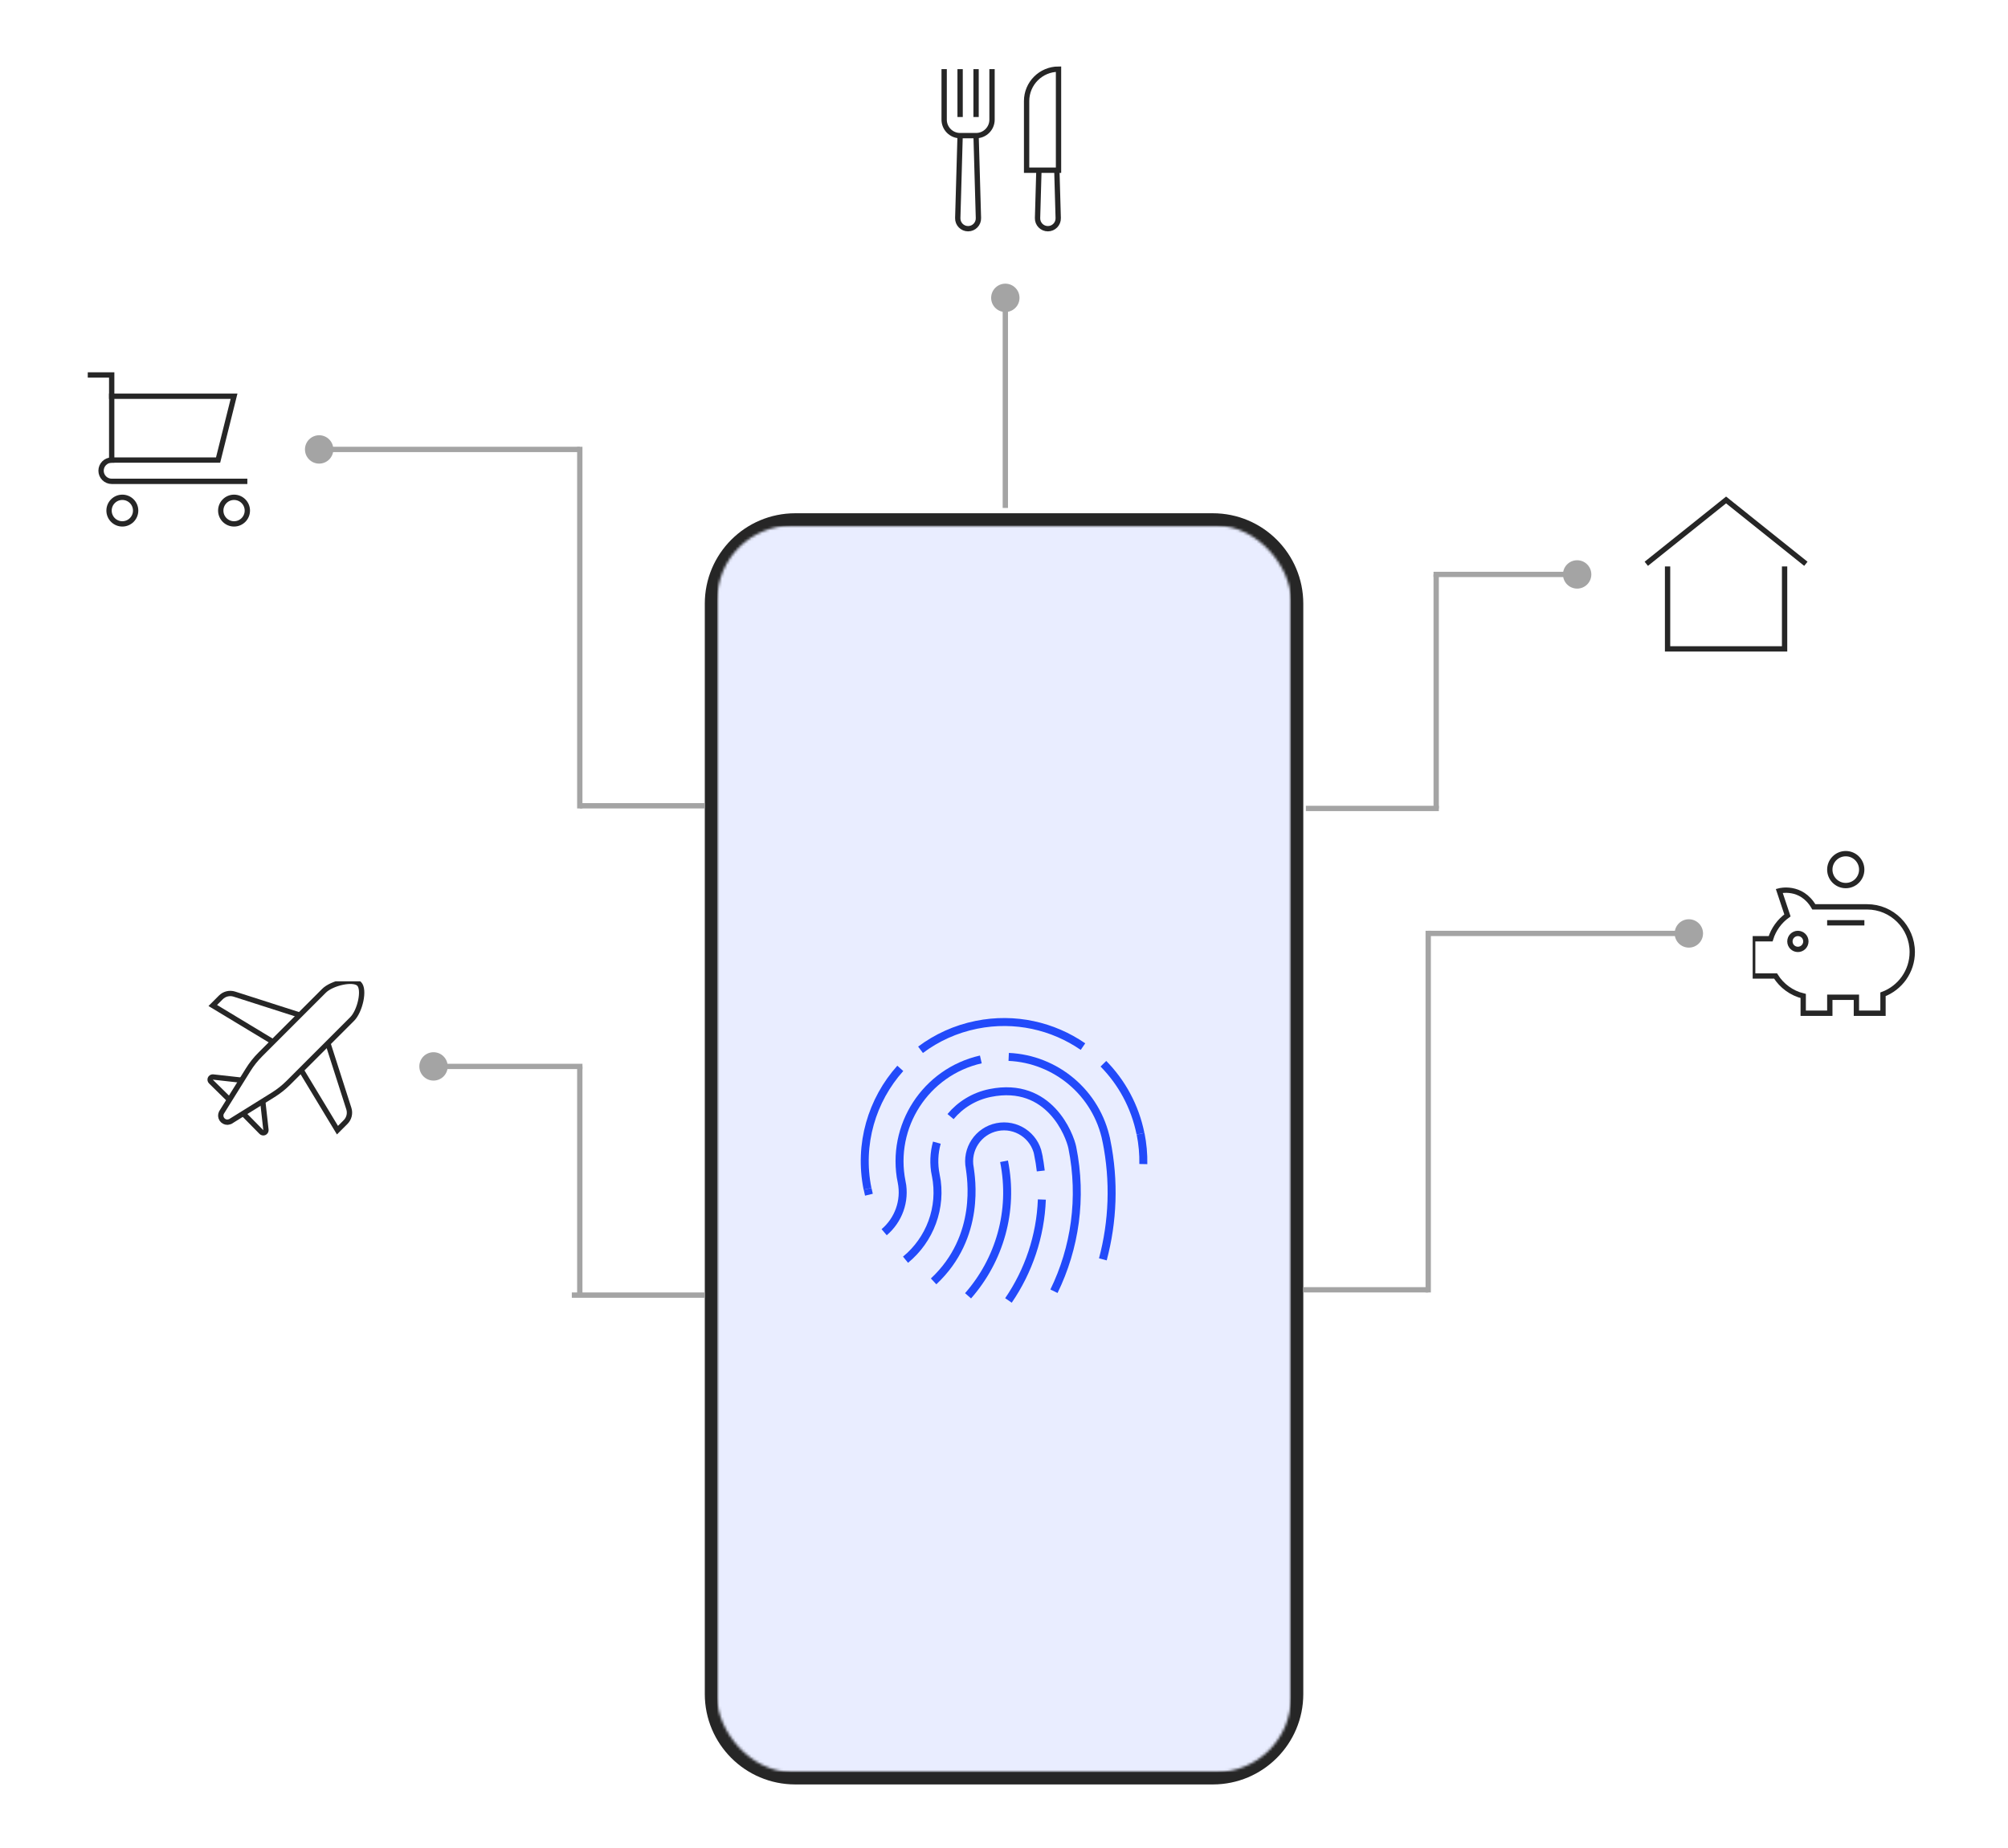 <svg width="755" height="695" viewBox="0 0 755 695" fill="none" xmlns="http://www.w3.org/2000/svg">
<rect width="755" height="695" fill="white"/>
<path d="M265 227C265 208.222 280.222 193 299 193H456.033C474.81 193 490.032 208.222 490.032 227V637C490.032 655.778 474.81 671 456.032 671H299C280.222 671 265 655.778 265 637V227Z" fill="#262626"/>
<mask id="mask0_575_1542" style="mask-type:alpha" maskUnits="userSpaceOnUse" x="269" y="197" width="217" height="470">
<rect x="269.656" y="197.656" width="215.721" height="468.688" rx="28" fill="white"/>
</mask>
<g mask="url(#mask0_575_1542)">
<rect x="269.656" y="197.656" width="215.721" height="468.688" fill="#E9EDFF"/>
</g>
<path d="M338.506 401.737C327.877 413.619 322.788 430.191 326.182 447.022" stroke="#224AFA" stroke-width="3" stroke-miterlimit="10"/>
<path d="M407.199 393.555C395.924 385.791 381.636 382.432 367.156 385.351C359.268 386.942 352.155 390.227 346.119 394.753" stroke="#224AFA" stroke-width="3" stroke-miterlimit="10"/>
<path d="M428.823 426.325C426.74 415.993 421.749 406.991 414.873 399.997" stroke="#224AFA" stroke-width="3" stroke-miterlimit="10"/>
<path d="M429.885 437.727C429.957 433.973 429.624 430.153 428.852 426.32" stroke="#224AFA" stroke-width="3" stroke-miterlimit="10"/>
<path d="M326.211 447.016C326.363 447.768 326.53 448.513 326.712 449.25" stroke="#224AFA" stroke-width="3" stroke-miterlimit="10"/>
<path d="M363.986 487.259C375.715 473.91 381.3 455.434 377.516 436.671" stroke="#224AFA" stroke-width="3" stroke-miterlimit="10"/>
<path d="M391.327 440.311C391.093 438.241 390.767 436.164 390.348 434.084L390.363 434.078C388.931 426.976 382.013 422.379 374.911 423.811C367.808 425.244 363.212 432.162 364.644 439.264C365.022 442.439 369.148 464.891 351.033 481.839" stroke="#224AFA" stroke-width="3" stroke-miterlimit="10"/>
<path d="M379.176 489.004C386.725 477.972 391.219 464.862 391.733 451.058" stroke="#224AFA" stroke-width="3" stroke-miterlimit="10"/>
<path d="M352.253 429.673C351.183 433.519 350.98 437.669 351.823 441.85L351.854 441.844C354.337 454.157 349.56 466.246 340.475 473.688" stroke="#224AFA" stroke-width="3" stroke-miterlimit="10"/>
<path d="M396.286 485.545C404.178 469.346 407.016 450.524 403.179 431.497C402.25 426.98 394.656 406.489 372.326 410.991C366.248 412.217 361.089 415.454 357.402 419.87" stroke="#224AFA" stroke-width="3" stroke-miterlimit="10"/>
<path d="M368.788 398.376C348.068 403.082 334.78 423.491 339.003 444.436L339.023 444.431C340.491 451.711 337.734 458.861 332.441 463.346" stroke="#224AFA" stroke-width="3" stroke-miterlimit="10"/>
<path d="M414.669 473.552C418.437 459.417 419.1 444.221 416.012 428.91L416.005 428.909C412.364 410.85 396.875 398.202 379.264 397.426" stroke="#224AFA" stroke-width="3" stroke-miterlimit="10"/>
<path d="M34 141H42V173" stroke="#262626" stroke-width="2" stroke-miterlimit="10" stroke-linecap="square"/>
<path d="M46 197C48.761 197 51 194.761 51 192C51 189.239 48.761 187 46 187C43.239 187 41 189.239 41 192C41 194.761 43.239 197 46 197Z" stroke="#262626" stroke-width="2" stroke-miterlimit="10" stroke-linecap="square"/>
<path d="M88 197C90.761 197 93 194.761 93 192C93 189.239 90.761 187 88 187C85.239 187 83 189.239 83 192C83 194.761 85.239 197 88 197Z" stroke="#262626" stroke-width="2" stroke-miterlimit="10" stroke-linecap="square"/>
<path d="M42 149H88L82 173H42C40.939 173 39.922 173.421 39.172 174.172C38.421 174.922 38 175.939 38 177V177C38 178.061 38.421 179.078 39.172 179.828C39.922 180.579 40.939 181 42 181H92" stroke="#262626" stroke-width="2" stroke-miterlimit="10" stroke-linecap="square"/>
<path d="M361.001 51L360.115 82.002C360.053 84.191 361.811 86 364.001 86C366.191 86 367.949 84.191 367.887 82.002L367.001 51" stroke="#262626" stroke-width="2" stroke-miterlimit="10"/>
<path d="M390.629 64L390.115 82.002C390.052 84.191 391.81 86 394 86C396.19 86 397.948 84.191 397.886 82.002L397.371 64" stroke="#262626" stroke-width="2" stroke-miterlimit="10"/>
<path d="M373 27V45C373 48.314 370.314 51 367 51H361C357.686 51 355 48.314 355 45V27" stroke="#262626" stroke-width="2" stroke-miterlimit="10" stroke-linecap="square"/>
<path d="M361 27V43" stroke="#262626" stroke-width="2" stroke-miterlimit="10" stroke-linecap="square"/>
<path d="M367 27V43" stroke="#262626" stroke-width="2" stroke-miterlimit="10" stroke-linecap="square"/>
<path d="M398 64H386V38C386 31.373 391.373 26 398 26V64Z" stroke="#262626" stroke-width="2" stroke-miterlimit="10" stroke-linecap="square"/>
<g clip-path="url(#clip0_575_1542)">
<path d="M676 357C677.657 357 679 355.657 679 354C679 352.343 677.657 351 676 351C674.343 351 673 352.343 673 354C673 355.657 674.343 357 676 357Z" stroke="#262626" stroke-width="2" stroke-miterlimit="10" stroke-linecap="square"/>
<path d="M694 333C697.314 333 700 330.314 700 327C700 323.686 697.314 321 694 321C690.686 321 688 323.686 688 327C688 330.314 690.686 333 694 333Z" stroke="#262626" stroke-width="2" stroke-miterlimit="10" stroke-linecap="square"/>
<path d="M688 347H700" stroke="#262626" stroke-width="2" stroke-miterlimit="10" stroke-linecap="square"/>
<path d="M702 341H682C681.997 341 681.995 341 681.992 341C677.208 332.788 669 335 669 335L672.073 344.219C669.106 346.36 666.85 349.422 665.75 353H659V367H667.597C669.92 370.71 673.629 373.457 678 374.516V381H688V375H698V381H708V373.89C714.424 371.463 719 365.274 719 358C719 348.611 711.389 341 702 341Z" stroke="#262626" stroke-width="2" stroke-miterlimit="10" stroke-linecap="square"/>
</g>
<path d="M619 212L649 188L679 212" stroke="#262626" stroke-width="2" stroke-miterlimit="10"/>
<path d="M627 214V244H671V214" stroke="#262626" stroke-width="2" stroke-miterlimit="10" stroke-linecap="square"/>
<g clip-path="url(#clip1_575_1542)">
<path d="M123.287 392.299L131.163 416.864C131.443 417.739 131.477 418.674 131.261 419.567C131.044 420.46 130.586 421.276 129.937 421.926L126.885 424.978L113.225 402.36" stroke="#262626" stroke-width="2" stroke-miterlimit="10"/>
<path d="M112.679 381.692L88.114 373.816C87.239 373.535 86.304 373.501 85.411 373.718C84.518 373.934 83.702 374.392 83.052 375.042L80 378.094L102.618 391.754" stroke="#262626" stroke-width="2" stroke-miterlimit="10"/>
<path d="M90.861 406.183L80.151 404.989C80.101 404.982 80.05 404.978 80 404.978C79.799 404.978 79.603 405.038 79.437 405.152C79.27 405.265 79.142 405.425 79.069 405.612C78.996 405.8 78.98 406.004 79.025 406.2C79.07 406.396 79.172 406.574 79.32 406.711V406.711L86.146 413.428" stroke="#262626" stroke-width="2" stroke-miterlimit="10"/>
<path d="M98.799 414.129L99.992 424.829C99.998 424.878 100 424.928 99.999 424.978C99.999 425.179 99.938 425.375 99.825 425.541C99.712 425.707 99.551 425.835 99.364 425.908C99.177 425.982 98.972 425.997 98.776 425.952C98.58 425.908 98.403 425.805 98.266 425.658V425.658L91.549 418.832" stroke="#262626" stroke-width="2" stroke-miterlimit="10"/>
<path d="M135.034 369.954C132.847 367.767 124.752 369.638 121.823 372.567L97.834 396.557C96.11 398.283 94.588 400.2 93.3 402.272L83.243 418.419C83.061 418.799 82.979 419.219 83.004 419.639C83.03 420.06 83.161 420.467 83.387 420.823C83.612 421.178 83.925 421.471 84.294 421.673C84.664 421.875 85.079 421.98 85.5 421.978C85.863 421.942 86.22 421.862 86.563 421.739L102.71 411.694C104.785 410.403 106.706 408.878 108.434 407.15L132.42 383.164C135.349 380.235 137.22 372.14 135.034 369.954Z" stroke="#262626" stroke-width="2" stroke-miterlimit="10"/>
</g>
<path d="M378 106.667C375.054 106.667 372.667 109.054 372.667 112C372.667 114.946 375.054 117.333 378 117.333C380.946 117.333 383.333 114.946 383.333 112C383.333 109.054 380.946 106.667 378 106.667ZM377 112L377 191L379 191L379 112L377 112Z" fill="#A4A4A4"/>
<path d="M598.333 216C598.333 213.054 595.946 210.667 593 210.667C590.054 210.667 587.667 213.054 587.667 216C587.667 218.946 590.054 221.333 593 221.333C595.946 221.333 598.333 218.946 598.333 216ZM593 215L539 215L539 217L593 217L593 215Z" fill="#A4A4A4"/>
<line x1="540" y1="216" x2="540" y2="304" stroke="#A4A4A4" stroke-width="2"/>
<line x1="541" y1="304" x2="491" y2="304" stroke="#A4A4A4" stroke-width="2"/>
<path d="M157.667 401C157.667 403.946 160.054 406.333 163 406.333C165.946 406.333 168.333 403.946 168.333 401C168.333 398.054 165.946 395.667 163 395.667C160.054 395.667 157.667 398.054 157.667 401ZM163 402H219V400H163V402Z" fill="#A4A4A4"/>
<line x1="218" y1="401" x2="218" y2="487" stroke="#A4A4A4" stroke-width="2"/>
<line y1="-1" x2="50" y2="-1" transform="matrix(1 0 0 -1 215 486)" stroke="#A4A4A4" stroke-width="2"/>
<line x1="218" y1="168" x2="218" y2="304" stroke="#A4A4A4" stroke-width="2"/>
<line x1="218" y1="303" x2="265" y2="303" stroke="#A4A4A4" stroke-width="2"/>
<path d="M114.667 169C114.667 171.946 117.054 174.333 120 174.333C122.946 174.333 125.333 171.946 125.333 169C125.333 166.054 122.946 163.667 120 163.667C117.054 163.667 114.667 166.054 114.667 169ZM120 170H218V168H120V170Z" fill="#A4A4A4"/>
<line y1="-1" x2="136" y2="-1" transform="matrix(-4.37114e-08 1 1 4.37114e-08 538 350)" stroke="#A4A4A4" stroke-width="2"/>
<line y1="-1" x2="47" y2="-1" transform="matrix(-1 5.19448e-06 5.19448e-06 1 537 486)" stroke="#A4A4A4" stroke-width="2"/>
<path d="M640.333 351C640.333 353.946 637.946 356.333 635 356.333C632.054 356.333 629.667 353.946 629.667 351C629.667 348.054 632.054 345.667 635 345.667C637.946 345.667 640.333 348.054 640.333 351ZM635 352H537V350H635V352Z" fill="#A4A4A4"/>
<defs>
<clipPath id="clip0_575_1542">
<rect width="64" height="64" fill="white" transform="translate(659 319)"/>
</clipPath>
<clipPath id="clip1_575_1542">
<rect width="64" height="64" fill="white" transform="translate(75 369)"/>
</clipPath>
</defs>
</svg>
